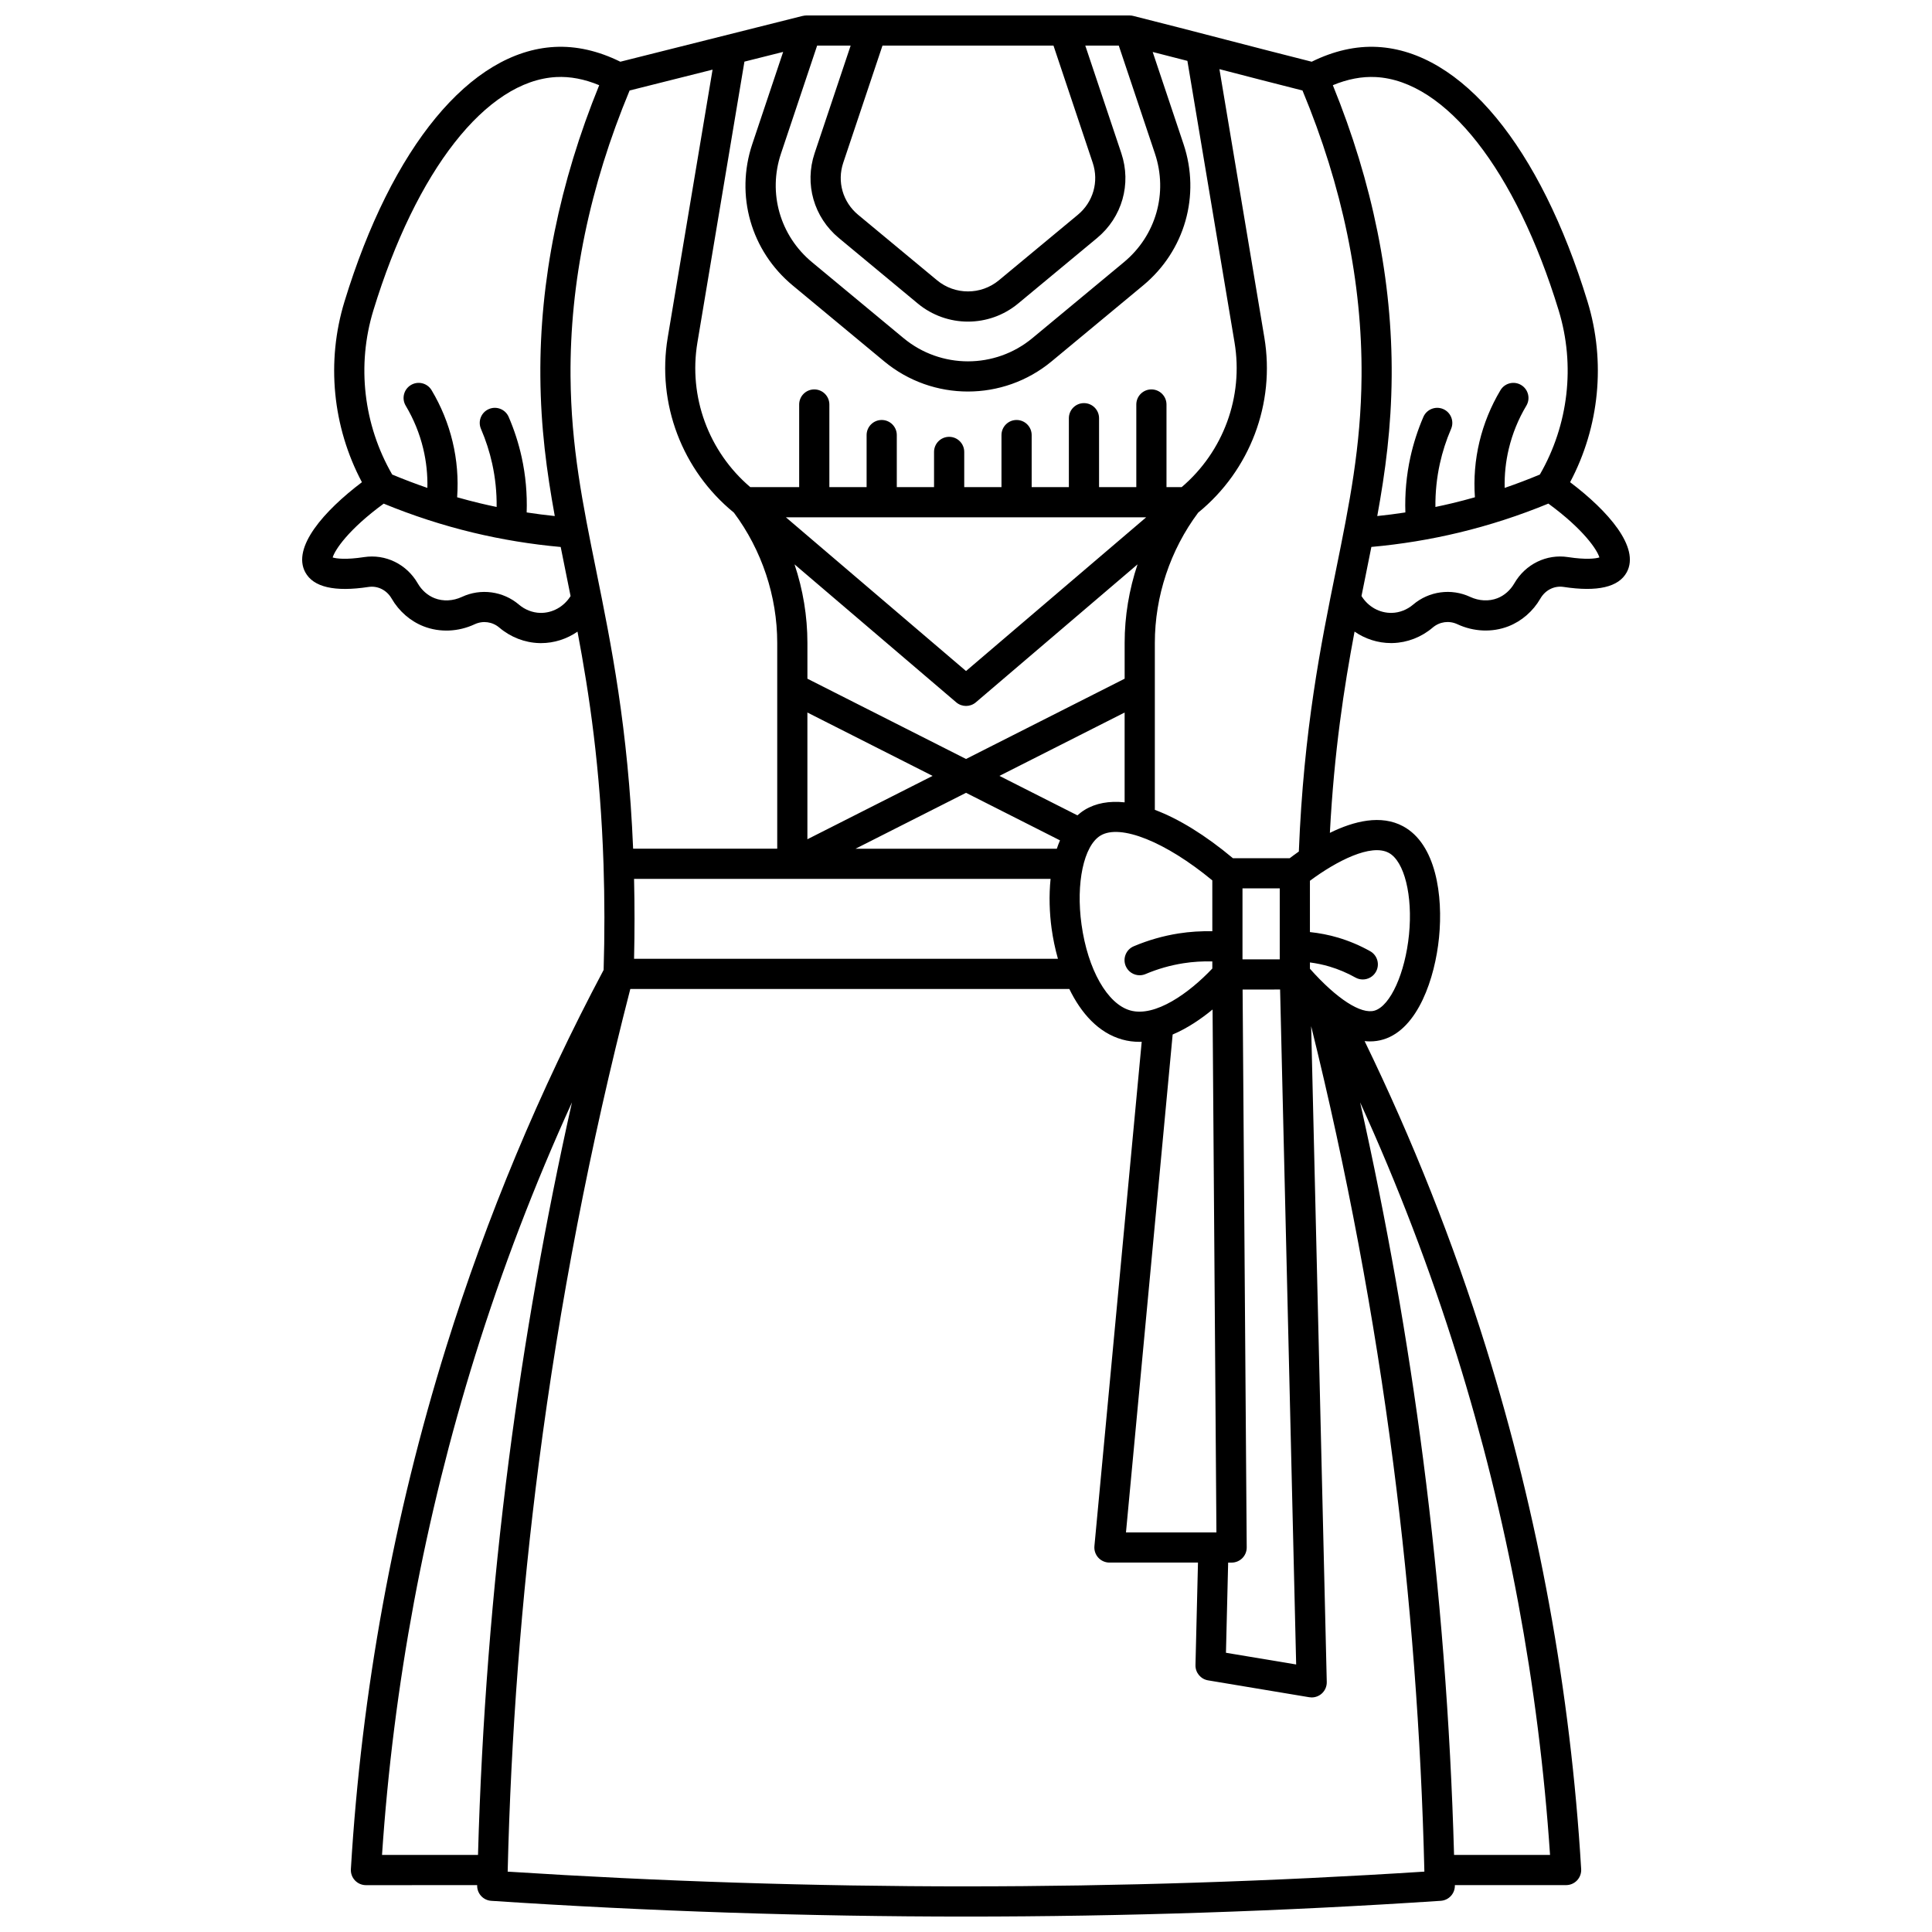 <?xml version="1.0" encoding="UTF-8"?>
<!-- Uploaded to: ICON Repo, www.svgrepo.com, Generator: ICON Repo Mixer Tools -->
<svg width="800px" height="800px" version="1.1" viewBox="144 144 512 512" xmlns="http://www.w3.org/2000/svg">
 <defs>
  <clipPath id="a">
   <path d="m224 148.09h352v503.81h-352z"/>
  </clipPath>
 </defs>
 <g clip-path="url(#a)">
  <path d="m560.09 271.79c7.789-14.68 9.496-31.926 4.629-47.844-12.562-41.094-33.383-66.332-55.695-67.508-5.707-0.301-11.551 1.031-17.41 3.918-7.777-1.961-15.449-3.949-22.879-5.875-7.906-2.051-16.082-4.172-24.391-6.258-0.316-0.086-0.645-0.125-0.973-0.125h-85.699c-0.332 0-0.656 0.055-0.973 0.133l-0.004-0.012-48.301 12.137c-5.856-2.891-11.703-4.219-17.414-3.918-22.312 1.176-43.133 26.41-55.695 67.508-4.867 15.922-3.16 33.164 4.629 47.844-10.059 7.598-18.578 17.277-15.012 23.867 2.137 3.953 7.773 5.262 16.762 3.891 2.43-0.371 4.828 0.828 6.117 3.062 1.953 3.379 4.965 6 8.48 7.375 4.269 1.672 9.203 1.469 13.531-0.551 2.191-1.02 4.695-0.68 6.539 0.887 2.981 2.535 6.734 3.992 10.566 4.102 0.16 0.004 0.316 0.008 0.477 0.008 3.508 0 6.859-1.102 9.672-3.043 3.144 16.684 6.051 36.035 6.894 61.668 0.305 9.301 0.312 18.715 0.027 27.992-16.953 31.887-30.98 65.473-41.695 99.848-13.977 44.836-22.484 91.418-25.285 138.45-0.066 1.098 0.324 2.18 1.082 2.981 0.754 0.801 1.809 1.258 2.91 1.258l29.477-0.008c0 0.027-0.004 0.059-0.004 0.09-0.043 2.137 1.602 3.93 3.731 4.07 41.703 2.769 84.035 4.172 125.82 4.172 41.789 0 84.117-1.406 125.82-4.176 2.133-0.141 3.773-1.934 3.731-4.07 0-0.027-0.004-0.059-0.004-0.09h29.484c1.102 0 2.152-0.453 2.91-1.258 0.754-0.801 1.148-1.879 1.082-2.981-2.801-47.031-11.309-93.613-25.285-138.45-8.621-27.652-19.406-54.844-32.105-80.984 0.48 0.051 0.953 0.082 1.422 0.082 1.234 0 2.434-0.176 3.59-0.531 9.148-2.805 13.641-16.285 14.707-26.98 1.113-11.168-0.801-24.781-9.508-29.492-5.844-3.164-13.008-1.414-19.418 1.738 1.137-21.574 3.742-38.516 6.539-53.34 2.812 1.941 6.164 3.043 9.672 3.043 0.156 0 0.316-0.004 0.477-0.008 3.836-0.105 7.586-1.562 10.566-4.102 1.84-1.566 4.344-1.91 6.535-0.887 4.332 2.019 9.262 2.219 13.535 0.551 3.516-1.375 6.523-3.992 8.477-7.375 1.289-2.231 3.688-3.43 6.117-3.059 8.98 1.371 14.621 0.062 16.758-3.887 3.566-6.586-4.953-16.266-15.012-23.863zm-51.488-107.37c18.531 0.977 37.105 24.68 48.469 61.859 4.438 14.516 2.609 30.297-4.992 43.477-3.062 1.281-6.176 2.461-9.324 3.543-0.082-3.496 0.277-6.969 1.094-10.379 0.957-4.008 2.523-7.848 4.648-11.41 1.133-1.895 0.512-4.352-1.383-5.481-1.895-1.133-4.352-0.512-5.481 1.383-2.543 4.258-4.41 8.852-5.562 13.648-1.156 4.832-1.551 9.77-1.203 14.719-2.012 0.574-4.035 1.105-6.062 1.59-1.461 0.352-2.93 0.672-4.406 0.98-0.039-3.875 0.352-7.723 1.18-11.484 0.691-3.141 1.691-6.238 2.973-9.203 0.875-2.027-0.059-4.383-2.086-5.258-2.023-0.875-4.379 0.059-5.258 2.086-1.48 3.434-2.637 7.016-3.438 10.652-1.055 4.801-1.496 9.715-1.332 14.656-2.477 0.383-4.961 0.699-7.449 0.957 2.16-11.863 3.715-23.48 3.82-36.973 0.199-25.363-5.055-51.32-15.594-77.207 3.898-1.617 7.715-2.352 11.387-2.156zm-49.93-4.289 12.496 74.641c2.402 14.348-2.953 28.902-14.012 38.32h-4.023v-21.895c0-2.207-1.789-4-4-4-2.207 0-4 1.789-4 4v21.895h-9.871v-18.262c0-2.207-1.789-4-4-4-2.207 0-4 1.789-4 4v18.262h-9.859v-13.793c0-2.207-1.789-4-4-4-2.207 0-4 1.789-4 4v13.793h-9.871v-9.328c0-2.207-1.789-4-4-4-2.207 0-4 1.789-4 4v9.328h-9.871v-13.793c0-2.207-1.789-4-4-4-2.207 0-4 1.789-4 4v13.793h-9.871v-21.895c0-2.207-1.789-4-4-4-2.207 0-4 1.789-4 4v21.895h-12.957c-11.059-9.418-16.414-23.973-14.012-38.32l12.461-74.438 10.262-2.578-8.18 24.426c-4.551 13.59-0.352 28.293 10.699 37.457l24.254 20.121c12.855 10.668 31.52 10.664 44.375 0l24.254-20.121c11.051-9.164 15.25-23.867 10.699-37.457l-8.172-24.41c3.102 0.785 6.164 1.574 9.199 2.359zm24.566 246.1 4.258 178.87-18.605-3.102 0.582-23.895h0.918c1.066 0 2.086-0.426 2.84-1.18 0.75-0.758 1.168-1.781 1.16-2.848l-1.09-147.84zm-9.965-7.996v-18.805h9.871v18.805zm-7.93 13.289 1.02 138.58h-23.969l12.371-131.95c3.949-1.664 7.586-4.164 10.578-6.629zm-0.07-20.734c-2.977-0.062-5.957 0.117-8.906 0.578-4.094 0.645-8.102 1.789-11.918 3.406-2.035 0.863-2.981 3.207-2.121 5.242 0.645 1.523 2.125 2.438 3.684 2.438 0.52 0 1.051-0.102 1.559-0.316 3.211-1.363 6.59-2.328 10.035-2.867 2.535-0.398 5.102-0.551 7.668-0.484v1.883c-6.148 6.504-15.141 12.949-21.727 11.113-6.086-1.699-11.281-10.852-12.934-22.773-1.52-10.957 0.586-20.863 5.008-23.562 5.266-3.207 17.316 1.664 29.652 11.863l0.004 13.48zm-153.24-13.875h110.38c-0.457 4.469-0.289 9.086 0.277 13.188 0.363 2.613 0.914 5.316 1.672 7.981h-112.33c0.164-7.031 0.164-14.117 0-21.168zm130.01-62.535v9.484l-42.035 21.273-42.035-21.273v-9.484c0-7.078-1.176-14.129-3.414-20.82l42.855 36.57c1.496 1.273 3.695 1.273 5.191 0l42.855-36.57c-2.242 6.691-3.418 13.738-3.418 20.82zm-17.973 54.539h-53.34l29.277-14.816 24.902 12.602c-0.312 0.715-0.59 1.453-0.84 2.215zm-66.102-2.508v-33.586l33.18 16.793zm73.492-7.793c-0.695 0.426-1.332 0.926-1.938 1.457l-20.664-10.457 33.18-16.793v23.805c-4.07-0.43-7.656 0.207-10.578 1.988zm-31.453-36.789-47.742-40.742h95.488zm23.18-165.74 10.395 31.051c1.672 4.996 0.125 10.406-3.941 13.777l-20.922 17.359c-4.75 3.938-11.641 3.938-16.391 0l-20.922-17.359c-4.066-3.375-5.613-8.781-3.941-13.781l10.398-31.047zm-53.758 0-9.547 28.512c-2.731 8.152-0.211 16.973 6.418 22.473l20.922 17.359c3.852 3.195 8.578 4.797 13.301 4.797s9.449-1.598 13.301-4.797l20.922-17.359c6.629-5.5 9.148-14.32 6.418-22.473l-9.547-28.512h8.875l9.586 28.625c3.492 10.434 0.266 21.723-8.223 28.766l-24.25 20.121c-9.895 8.211-24.262 8.211-34.16 0l-24.254-20.121c-8.488-7.043-11.715-18.332-8.223-28.766l9.582-28.625zm-126.49 70.188c11.367-37.18 29.938-60.883 48.469-61.859 3.676-0.195 7.488 0.539 11.387 2.16-10.539 25.891-15.793 51.848-15.594 77.207 0.105 13.492 1.66 25.109 3.82 36.973-2.488-0.262-4.973-0.574-7.449-0.957 0.164-4.938-0.273-9.855-1.328-14.656-0.801-3.637-1.957-7.223-3.438-10.652-0.875-2.027-3.227-2.961-5.258-2.086-2.027 0.875-2.961 3.227-2.086 5.258 1.281 2.969 2.281 6.062 2.973 9.203 0.828 3.766 1.223 7.613 1.18 11.484-1.473-0.309-2.945-0.629-4.406-0.98-2.027-0.488-4.051-1.02-6.062-1.59 0.348-4.949-0.047-9.891-1.203-14.719-1.148-4.797-3.019-9.391-5.562-13.648-1.129-1.895-3.586-2.519-5.481-1.383-1.895 1.133-2.516 3.586-1.383 5.481 2.125 3.562 3.691 7.398 4.648 11.41 0.816 3.41 1.176 6.887 1.094 10.379-3.148-1.082-6.262-2.262-9.324-3.543-7.606-13.184-9.434-28.965-4.996-43.48zm44.188 80.145c-2.019-0.059-4.012-0.836-5.606-2.195-4.188-3.566-10.109-4.371-15.098-2.047-2.359 1.102-5 1.23-7.246 0.352-1.832-0.715-3.418-2.109-4.465-3.926-2.945-5.106-8.543-7.84-14.25-6.965-4.738 0.723-7.269 0.41-8.301 0.094 0.574-1.969 4.113-7.383 13.523-14.266 7.668 3.156 15.609 5.742 23.66 7.676 7.621 1.832 15.43 3.109 23.246 3.809 0.508 2.559 1.031 5.148 1.566 7.797 0.348 1.715 0.699 3.449 1.051 5.211-1.766 2.824-4.812 4.543-8.082 4.461zm14.863-11.266c-3.566-17.586-6.648-32.773-6.793-51.43-0.195-24.824 5.07-50.297 15.652-75.742l21.988-5.527-11.883 70.992c-2.926 17.477 3.789 35.199 17.535 46.406 7.406 9.918 11.484 22.164 11.484 34.523v54.539h-38.188c-1.336-32.02-5.82-54.152-9.797-73.762zm-56.75 340.42c3.012-44.945 11.305-89.434 24.668-132.3 7.113-22.82 15.711-45.289 25.668-67.133-7.012 31.27-12.617 62.957-16.711 94.594-4.481 34.641-7.215 69.871-8.188 104.84zm154.77 8.332c-40.336 0-81.18-1.316-121.47-3.906 0.855-36.082 3.629-72.48 8.254-108.24 5.457-42.18 13.613-84.441 24.246-125.68h116.34c3.113 6.406 7.711 11.641 14.027 13.402 1.516 0.426 3.039 0.613 4.555 0.613 0.199 0 0.402-0.012 0.602-0.02l-12.531 133.65c-0.105 1.121 0.266 2.231 1.023 3.066 0.758 0.832 1.832 1.305 2.957 1.305h23.465l-0.664 27.172c-0.047 1.992 1.375 3.715 3.34 4.043l26.801 4.469c0.219 0.035 0.438 0.055 0.656 0.055 0.957 0 1.887-0.344 2.621-0.98 0.898-0.781 1.406-1.926 1.375-3.117l-4.137-173.79c9.414 38.062 16.73 76.992 21.75 115.81 4.625 35.762 7.398 72.16 8.254 108.24-40.281 2.59-81.125 3.906-121.46 3.906zm154.77-8.332h-25.438c-0.973-34.973-3.707-70.203-8.188-104.84-4.09-31.633-9.699-63.336-16.707-94.594 9.949 21.832 18.555 44.32 25.664 67.129 13.363 42.871 21.656 87.363 24.668 132.31zm-42.734-265.56c4.133 2.234 6.383 11.348 5.356 21.668-1.02 10.199-4.926 18.852-9.09 20.129-3.59 1.098-10.102-3.133-17.164-11.086v-1.672c1.758 0.234 3.496 0.586 5.191 1.094 2.383 0.711 4.688 1.688 6.856 2.906 0.617 0.348 1.289 0.512 1.953 0.512 1.398 0 2.758-0.734 3.492-2.043 1.082-1.926 0.395-4.363-1.531-5.445-2.684-1.504-5.535-2.715-8.484-3.594-2.441-0.727-4.945-1.207-7.481-1.477v-13.594c7.043-5.234 16.195-9.945 20.902-7.398zm-26.262 1.418h-15.043c-7.328-6.125-14.375-10.449-20.695-12.816v-44.238c0-12.359 4.078-24.609 11.484-34.523 13.746-11.207 20.461-28.93 17.539-46.406l-11.906-71.125c7.152 1.855 14.523 3.766 22.012 5.656 10.582 25.445 15.848 50.918 15.652 75.742-0.145 18.656-3.227 33.844-6.793 51.43-4.004 19.75-8.531 42.086-9.828 74.512-0.859 0.602-1.668 1.195-2.422 1.77zm73.773-79.797c-5.703-0.879-11.305 1.859-14.25 6.965-1.047 1.812-2.637 3.211-4.465 3.926-2.246 0.879-4.887 0.75-7.246-0.352-4.984-2.324-10.91-1.52-15.098 2.047-1.598 1.359-3.59 2.141-5.609 2.195-3.297 0.086-6.324-1.637-8.078-4.469 0.352-1.758 0.703-3.496 1.051-5.211 0.535-2.644 1.062-5.234 1.566-7.797 7.82-0.699 15.625-1.977 23.246-3.809 8.047-1.934 15.992-4.516 23.66-7.676 9.406 6.883 12.945 12.297 13.523 14.266-1.031 0.328-3.566 0.637-8.301-0.086z"/>
 </g>
</svg>